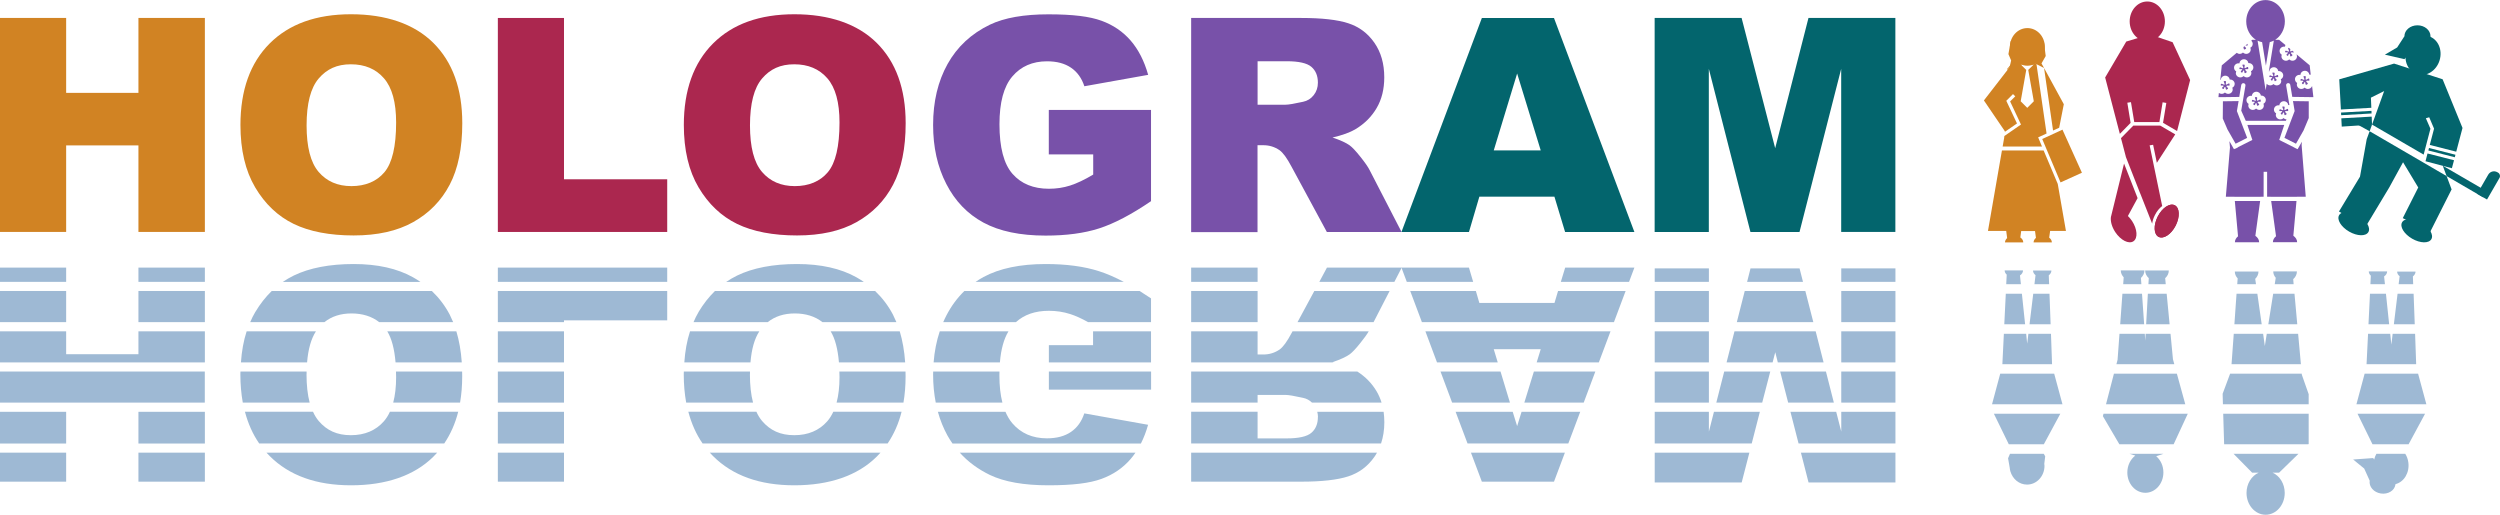 <?xml version="1.0" encoding="UTF-8"?>
<svg id="Layer_2" data-name="Layer 2" xmlns="http://www.w3.org/2000/svg" viewBox="0 0 350.71 72.21">
  <defs>
    <style>
      .cls-1 {
        fill: #03656d;
      }

      .cls-2 {
        fill: #ab274f;
      }

      .cls-3 {
        fill: #d18323;
      }

      .cls-4 {
        fill: #9eb9d4;
      }

      .cls-5 {
        fill: #7851a9;
      }
    </style>
  </defs>
  <g id="Layer_2-2" data-name="Layer 2">
    <g>
      <g>
        <g>
          <path class="cls-3" d="M0,2.52h9.28v10.51h10.14V2.52h9.32v30.02h-9.32v-12.14h-10.14v12.14H0V2.52Z"/>
          <path class="cls-3" d="M33.73,17.55c0-4.9,1.37-8.72,4.1-11.45,2.73-2.73,6.53-4.1,11.41-4.1s8.85,1.34,11.55,4.02c2.7,2.68,4.06,6.44,4.06,11.27,0,3.51-.59,6.39-1.77,8.63-1.18,2.25-2.89,3.99-5.12,5.24-2.23,1.25-5.01,1.87-8.35,1.87s-6.19-.54-8.41-1.62c-2.22-1.08-4.02-2.79-5.4-5.12-1.38-2.33-2.07-5.26-2.07-8.77ZM43.01,17.59c0,3.03.56,5.21,1.69,6.53s2.66,1.99,4.6,1.99,3.54-.65,4.63-1.95c1.09-1.3,1.64-3.63,1.64-6.98,0-2.83-.57-4.89-1.71-6.2s-2.69-1.96-4.64-1.96-3.37.66-4.51,1.99c-1.13,1.32-1.7,3.52-1.7,6.57Z"/>
          <path class="cls-2" d="M69.84,2.52h9.28v22.63h14.48v7.39h-23.76V2.52Z"/>
          <path class="cls-2" d="M95.93,17.55c0-4.9,1.37-8.72,4.1-11.45,2.73-2.73,6.53-4.1,11.41-4.1s8.85,1.34,11.55,4.02c2.7,2.68,4.06,6.44,4.06,11.27,0,3.51-.59,6.39-1.77,8.63-1.18,2.25-2.89,3.99-5.12,5.24-2.23,1.25-5.01,1.87-8.35,1.87s-6.19-.54-8.41-1.62c-2.22-1.08-4.02-2.79-5.4-5.12-1.38-2.33-2.07-5.26-2.07-8.77ZM105.21,17.59c0,3.03.56,5.21,1.69,6.53s2.66,1.99,4.6,1.99,3.54-.65,4.63-1.95c1.09-1.3,1.64-3.63,1.64-6.98,0-2.83-.57-4.89-1.71-6.2s-2.69-1.96-4.64-1.96-3.37.66-4.51,1.99c-1.13,1.32-1.7,3.52-1.7,6.57Z"/>
          <path class="cls-5" d="M147.13,21.67v-6.25h14.34v12.8c-2.74,1.87-5.17,3.14-7.28,3.82-2.11.68-4.61,1.01-7.51,1.01-3.56,0-6.47-.61-8.71-1.82s-3.99-3.02-5.22-5.43c-1.24-2.4-1.85-5.16-1.85-8.27,0-3.28.68-6.13,2.03-8.55s3.33-4.26,5.94-5.52c2.03-.97,4.77-1.45,8.21-1.45s5.8.3,7.44.9c1.65.6,3.01,1.53,4.1,2.79,1.09,1.26,1.9,2.86,2.45,4.8l-8.95,1.6c-.37-1.13-.99-2-1.87-2.6-.88-.6-2-.9-3.37-.9-2.03,0-3.66.71-4.86,2.12-1.21,1.41-1.81,3.65-1.81,6.71,0,3.25.61,5.57,1.83,6.96,1.22,1.39,2.93,2.09,5.11,2.09,1.04,0,2.03-.15,2.97-.45.94-.3,2.02-.81,3.24-1.54v-2.83h-6.21Z"/>
          <path class="cls-5" d="M167.1,32.54V2.52h15.46c2.87,0,5.06.25,6.57.74,1.52.49,2.74,1.4,3.67,2.73.93,1.33,1.39,2.95,1.39,4.86,0,1.67-.36,3.1-1.07,4.31-.71,1.21-1.69,2.19-2.93,2.94-.79.48-1.88.87-3.26,1.19,1.1.37,1.91.74,2.42,1.11.34.25.84.77,1.48,1.58.65.81,1.08,1.43,1.3,1.87l4.49,8.7h-10.48l-4.96-9.17c-.63-1.19-1.19-1.96-1.68-2.31-.67-.46-1.43-.7-2.27-.7h-.82v12.19h-9.32ZM176.42,14.69h3.91c.42,0,1.24-.14,2.46-.41.61-.12,1.12-.44,1.51-.94.39-.5.58-1.08.58-1.74,0-.97-.31-1.71-.92-2.23s-1.77-.78-3.46-.78h-4.08v6.1Z"/>
          <path class="cls-1" d="M218.06,27.59h-10.53l-1.46,4.96h-9.47l11.28-30.02h10.12l11.28,30.02h-9.72l-1.5-4.96ZM216.14,21.1l-3.31-10.79-3.28,10.79h6.59Z"/>
          <path class="cls-1" d="M232.12,2.52h12.2l4.71,18.27,4.67-18.27h12.19v30.02h-7.6V9.65l-5.85,22.9h-6.88l-5.84-22.9v22.9h-7.6V2.52Z"/>
        </g>
        <g>
          <g>
            <polygon class="cls-4" points="19.42 46.48 19.42 49.69 9.28 49.69 9.28 46.48 0 46.48 0 50.84 28.74 50.84 28.74 46.48 19.42 46.48"/>
            <rect class="cls-4" x="0" y="57.77" width="9.28" height="4.45"/>
            <rect class="cls-4" x="0" y="52.12" width="28.73" height="4.36"/>
            <rect class="cls-4" x="19.42" y="57.77" width="9.32" height="4.45"/>
            <rect class="cls-4" x="19.42" y="37.54" width="9.32" height="2"/>
            <rect class="cls-4" x="0" y="63.5" width="9.28" height="4.07"/>
            <rect class="cls-4" x="0" y="37.54" width="9.28" height="2"/>
            <rect class="cls-4" x="0" y="40.82" width="9.28" height="4.37"/>
            <rect class="cls-4" x="19.42" y="63.5" width="9.32" height="4.07"/>
            <rect class="cls-4" x="19.42" y="40.82" width="9.32" height="4.37"/>
          </g>
          <g>
            <path class="cls-4" d="M55.57,52.9c0,1.37-.14,2.56-.41,3.58h9.38c.2-1.16.3-2.39.3-3.7,0-.22,0-.44-.01-.66h-9.28c0,.26.02.51.02.78Z"/>
            <path class="cls-4" d="M35.81,43.77c-.27.45-.5.93-.71,1.42h10.41c1.02-.81,2.28-1.22,3.8-1.22s2.86.41,3.88,1.22h10.38c-.15-.36-.31-.71-.48-1.05-.67-1.27-1.51-2.37-2.51-3.32h-22.46c-.86.84-1.63,1.82-2.3,2.94Z"/>
            <path class="cls-4" d="M43.01,52.49c0-.13,0-.25,0-.37h-9.28c0,.14-.01.27-.01.41,0,1.41.12,2.72.34,3.95h9.38c-.29-1.11-.44-2.43-.44-3.99Z"/>
            <path class="cls-4" d="M58.97,39.54c-.33-.22-.66-.44-1.01-.63-2.23-1.25-5.01-1.87-8.35-1.87s-6.19.54-8.41,1.62c-.53.26-1.04.56-1.53.89h19.29Z"/>
            <path class="cls-4" d="M54.33,46.48c.62,1.02,1,2.47,1.16,4.36h9.29c-.11-1.61-.37-3.06-.76-4.36h-9.68Z"/>
            <path class="cls-4" d="M37.38,63.5c.15.16.3.33.46.48,2.73,2.73,6.53,4.1,11.41,4.1s8.85-1.34,11.55-4.02c.18-.18.36-.37.53-.56h-23.94Z"/>
            <path class="cls-4" d="M62.32,62.21c.88-1.3,1.54-2.78,1.96-4.45h-9.58c-.23.5-.51.95-.84,1.33-1.14,1.3-2.69,1.96-4.64,1.96s-3.37-.66-4.51-1.99c-.31-.37-.58-.8-.8-1.3h-9.55c.44,1.66,1.1,3.15,2,4.45h25.96Z"/>
            <path class="cls-4" d="M34.6,46.48c-.43,1.32-.69,2.77-.8,4.36h9.28c.15-1.85.56-3.31,1.24-4.36h-9.72Z"/>
          </g>
          <g>
            <polygon class="cls-4" points="69.84 40.82 69.84 45.19 79.12 45.19 79.12 44.94 93.6 44.94 93.6 40.82 69.84 40.82"/>
            <rect class="cls-4" x="69.84" y="37.54" width="23.76" height="2"/>
            <rect class="cls-4" x="69.84" y="52.12" width="9.28" height="4.36"/>
            <rect class="cls-4" x="69.84" y="46.48" width="9.28" height="4.36"/>
            <rect class="cls-4" x="69.84" y="63.5" width="9.28" height="4.07"/>
            <rect class="cls-4" x="69.84" y="57.77" width="9.28" height="4.45"/>
          </g>
          <g>
            <path class="cls-4" d="M117.77,52.9c0,1.37-.14,2.56-.41,3.58h9.38c.2-1.16.3-2.39.3-3.7,0-.22,0-.44-.01-.66h-9.28c0,.26.02.51.02.78Z"/>
            <path class="cls-4" d="M105.21,52.49c0-.13,0-.25,0-.37h-9.28c0,.14-.01.27-.01.41,0,1.41.12,2.72.34,3.95h9.38c-.29-1.11-.44-2.43-.44-3.99Z"/>
            <path class="cls-4" d="M98,43.77c-.27.45-.5.93-.71,1.42h10.41c1.02-.81,2.28-1.22,3.8-1.22s2.86.41,3.87,1.22h10.38c-.15-.36-.31-.71-.48-1.05-.67-1.27-1.51-2.37-2.51-3.32h-22.46c-.86.84-1.63,1.82-2.3,2.94Z"/>
            <path class="cls-4" d="M121.17,39.54c-.33-.22-.66-.44-1.01-.63-2.23-1.25-5.01-1.87-8.35-1.87s-6.19.54-8.41,1.62c-.53.26-1.04.56-1.53.89h19.29Z"/>
            <path class="cls-4" d="M124.52,62.21c.88-1.3,1.54-2.78,1.96-4.45h-9.58c-.23.5-.51.95-.84,1.33-1.14,1.3-2.69,1.96-4.64,1.96s-3.37-.66-4.51-1.99c-.31-.37-.58-.8-.8-1.3h-9.55c.44,1.66,1.1,3.15,2,4.45h25.96Z"/>
            <path class="cls-4" d="M99.57,63.5c.15.16.3.33.46.48,2.73,2.73,6.53,4.1,11.41,4.1s8.85-1.34,11.55-4.02c.18-.18.36-.37.53-.56h-23.94Z"/>
            <path class="cls-4" d="M96.8,46.48c-.43,1.32-.69,2.77-.8,4.36h9.28c.15-1.85.56-3.31,1.24-4.36h-9.72Z"/>
            <path class="cls-4" d="M116.53,46.48c.62,1.02,1,2.47,1.16,4.36h9.29c-.11-1.61-.37-3.06-.76-4.36h-9.68Z"/>
          </g>
          <g>
            <path class="cls-4" d="M140.21,52.12h-9.3c0,.14-.01.29-.01.43,0,1.39.13,2.69.37,3.93h9.35c-.28-1.09-.42-2.36-.42-3.82,0-.18,0-.36.01-.53Z"/>
            <path class="cls-4" d="M132.92,61.11c.22.39.45.75.7,1.11h26.43c.4-.79.74-1.67,1.01-2.63l-8.95-1.6c-.37,1.13-.99,2-1.87,2.6-.88.6-2,.9-3.37.9-2.03,0-3.66-.71-4.86-2.12-.38-.45-.7-.99-.96-1.6h-9.48c.33,1.19.78,2.3,1.35,3.34Z"/>
            <path class="cls-4" d="M132.75,44.28c-.15.3-.3.6-.43.91h10.2c1.17-1.06,2.71-1.59,4.62-1.59,1.04,0,2.03.15,2.97.45.76.24,1.6.62,2.53,1.14h8.83v-3.33c-.55-.37-1.08-.71-1.6-1.04h-24.58c-1,.97-1.85,2.12-2.54,3.46Z"/>
            <path class="cls-4" d="M157.65,39.54c-1.24-.65-2.39-1.15-3.46-1.49-2.11-.68-4.61-1.01-7.51-1.01-3.56,0-6.47.61-8.71,1.82-.39.21-.75.44-1.11.68h20.79Z"/>
            <path class="cls-4" d="M134.64,63.5c1.15,1.28,2.56,2.32,4.23,3.13,2.03.97,4.77,1.45,8.21,1.45s5.8-.3,7.44-.9c1.65-.6,3.01-1.53,4.1-2.8.24-.28.46-.57.67-.88h-24.65Z"/>
            <polygon class="cls-4" points="153.34 46.48 153.34 48.42 147.14 48.42 147.14 50.84 161.47 50.84 161.47 46.48 153.34 46.48"/>
            <rect class="cls-4" x="147.14" y="52.12" width="14.34" height="2.54"/>
            <path class="cls-4" d="M131.83,46.48c-.45,1.36-.74,2.81-.86,4.36h9.3c.15-1.83.55-3.28,1.2-4.36h-9.64Z"/>
          </g>
          <g>
            <path class="cls-4" d="M167.1,56.48h9.32v-1.08h3.91c.42,0,1.24.14,2.46.41.49.1.91.33,1.26.67h9.76c-.17-.56-.4-1.08-.68-1.56-.67-1.14-1.58-2.07-2.72-2.8h-23.31v4.36Z"/>
            <path class="cls-4" d="M184.88,58.49c0,.97-.31,1.71-.92,2.23-.61.52-1.77.78-3.46.78h-4.08v-3.74h-9.32v4.45h26.64c.3-.9.46-1.89.46-2.98,0-.51-.04-1-.1-1.46h-9.31c.06.23.1.47.1.73Z"/>
            <path class="cls-4" d="M181.32,46.48l-.13.24c-.63,1.19-1.19,1.96-1.68,2.31-.67.46-1.43.7-2.27.7h-.82v-3.25h-9.32v4.36h20.01c-.06-.01-.11-.03-.17-.04,1.11-.37,1.91-.74,2.42-1.11.34-.25.84-.77,1.48-1.58.54-.67.93-1.21,1.17-1.63h-10.69Z"/>
            <polygon class="cls-4" points="195.61 39.54 196.64 37.54 186.15 37.54 185.08 39.54 195.61 39.54"/>
            <path class="cls-4" d="M167.1,63.5v4.07h15.46c2.87,0,5.06-.25,6.57-.74,1.52-.49,2.74-1.4,3.67-2.73.13-.19.26-.39.37-.6h-26.07Z"/>
            <rect class="cls-4" x="167.1" y="37.54" width="9.32" height="2"/>
            <polygon class="cls-4" points="184.38 40.82 182.02 45.19 192.69 45.19 194.94 40.82 184.38 40.82"/>
            <rect class="cls-4" x="167.1" y="40.82" width="9.32" height="4.37"/>
          </g>
          <g>
            <polygon class="cls-4" points="206.35 63.5 207.88 67.57 218 67.57 219.53 63.5 206.35 63.5"/>
            <polygon class="cls-4" points="220.01 62.21 221.68 57.77 213.45 57.77 212.83 59.78 212.21 57.77 204.2 57.77 205.87 62.21 220.01 62.21"/>
            <polygon class="cls-4" points="215.18 52.12 213.84 56.48 222.17 56.48 223.8 52.12 215.18 52.12"/>
            <polygon class="cls-4" points="228.53 39.54 229.28 37.54 219.57 37.54 218.96 39.54 228.53 39.54"/>
            <polygon class="cls-4" points="202.08 52.12 203.71 56.48 211.82 56.48 210.5 52.12 202.08 52.12"/>
            <polygon class="cls-4" points="199.96 46.48 201.59 50.84 210.11 50.84 209.55 48.99 216.14 48.99 215.57 50.84 224.29 50.84 225.93 46.48 199.96 46.48"/>
            <polygon class="cls-4" points="206.66 39.54 206.07 37.54 196.6 37.54 197.35 39.54 206.66 39.54"/>
            <polygon class="cls-4" points="218.57 40.82 218.07 42.5 207.53 42.5 207.04 40.82 197.83 40.82 199.47 45.19 226.41 45.19 228.05 40.82 218.57 40.82"/>
          </g>
          <g>
            <polygon class="cls-4" points="244.76 40.82 243.65 45.19 254.38 45.19 253.26 40.82 244.76 40.82"/>
            <rect class="cls-4" x="232.13" y="40.82" width="7.6" height="4.37"/>
            <rect class="cls-4" x="232.13" y="46.48" width="7.6" height="4.36"/>
            <rect class="cls-4" x="232.13" y="52.12" width="7.6" height="4.36"/>
            <polygon class="cls-4" points="256.15 52.12 249.73 52.12 250.85 56.48 257.26 56.48 256.15 52.12"/>
            <polygon class="cls-4" points="243.32 46.48 242.21 50.84 248.67 50.84 249.04 49.41 249.4 50.84 255.82 50.84 254.71 46.48 243.32 46.48"/>
            <rect class="cls-4" x="258.3" y="37.65" width="7.6" height="1.89"/>
            <polygon class="cls-4" points="240.77 56.48 247.21 56.48 248.34 52.12 241.88 52.12 240.77 56.48"/>
            <rect class="cls-4" x="258.3" y="40.82" width="7.6" height="4.37"/>
            <rect class="cls-4" x="232.13" y="37.65" width="7.6" height="1.89"/>
            <polygon class="cls-4" points="245.74 62.21 246.88 57.77 240.44 57.77 239.73 60.55 239.73 57.77 232.13 57.77 232.13 62.21 245.74 62.21"/>
            <polygon class="cls-4" points="232.13 63.5 232.13 67.68 244.33 67.68 245.41 63.5 232.13 63.5"/>
            <polygon class="cls-4" points="252.64 63.5 253.71 67.68 265.9 67.68 265.9 63.5 252.64 63.5"/>
            <polygon class="cls-4" points="252.93 39.54 252.45 37.65 245.57 37.65 245.09 39.54 252.93 39.54"/>
            <polygon class="cls-4" points="265.9 57.77 258.3 57.77 258.3 60.55 257.59 57.77 251.17 57.77 252.31 62.21 265.9 62.21 265.9 57.77"/>
            <rect class="cls-4" x="258.3" y="46.48" width="7.6" height="4.36"/>
            <rect class="cls-4" x="258.3" y="52.12" width="7.6" height="4.36"/>
          </g>
        </g>
      </g>
      <g>
        <g>
          <path class="cls-2" d="M298.51,30.3l1.36-2.51-1.9-4.85-1.77,7.21c-.02.05-.03.11-.04.16l-.03.11h0c-.09.59.11,1.38.6,2.13.76,1.15,1.9,1.73,2.55,1.3.65-.43.56-1.71-.19-2.85-.18-.27-.38-.5-.58-.7Z"/>
          <ellipse class="cls-2" cx="303.97" cy="31.01" rx="2.49" ry="1.41" transform="translate(138.01 287.57) rotate(-62.93)"/>
          <ellipse class="cls-2" cx="303.97" cy="31.01" rx="2.49" ry="1.41" transform="translate(138.01 287.57) rotate(-62.93)"/>
          <ellipse class="cls-2" cx="301.23" cy="3" rx="2.47" ry="2.79"/>
          <g>
            <polygon class="cls-2" points="298.89 17.24 298.43 14.41 298.94 14.33 299.4 17.12 302.93 17.12 303.38 14.35 303.9 14.44 303.44 17.23 305.41 18.38 307.24 11.23 304.78 5.92 301.57 4.83 298.28 5.83 295.32 10.87 297.38 18.78 298.89 17.24"/>
            <path class="cls-2" d="M302.05,20.32l.52,2.52,2.58-3.99-2.11-1.23h-3.77l-1.73,1.76.68,2.6h-.01s0,0,0,0l2.02,5.15v-.02s1.68,4.26,1.68,4.26c.06-.39.18-.81.4-1.22.27-.54.63-.96,1.01-1.25l-1.76-8.51.49-.08Z"/>
          </g>
        </g>
        <g>
          <polygon class="cls-3" points="281.64 10.67 282.13 8.48 281.75 7.59 282.07 5.77 286.74 5.96 286.98 7.86 286.39 8.9 286.75 9.54 285.12 8.72 283.47 9.04 281.64 10.67"/>
          <ellipse class="cls-3" cx="284.41" cy="6.58" rx="2.45" ry="2.64"/>
          <g>
            <polygon class="cls-3" points="288.87 17.92 289.52 14.62 286.75 9.54 288.01 18.31 288.87 17.92"/>
            <polygon class="cls-3" points="289.33 18.19 286.49 19.5 289.06 25.59 292.06 24.23 289.33 18.19"/>
            <polygon class="cls-3" points="281.24 18.5 282.95 17.32 281.45 14.14 282.39 13.2 282.71 13.51 281.99 14.23 283.51 17.47 281.18 19.08 281.13 19.52 281.12 19.52 280.94 20.56 286.46 20.56 285.92 19.27 287.1 18.73 285.67 8.89 284.39 9.01 284.4 9.04 285.31 9.04 284.53 9.81 285.31 14.21 284.39 15.13 283.47 14.21 284.25 9.81 283.47 9.04 284.38 9.04 284.39 9.01 282.24 9.01 278.31 14.09 281.25 18.41 281.24 18.5"/>
            <path class="cls-3" d="M287.47,33.33l.13-.93h2.22l-1.15-6.6-1.98-4.69h-5.85l-1.96,11.29h2.56l.13,1c-.18.16-.3.37-.3.6h2.56c0-.27-.16-.52-.41-.69l.12-.9h1.94l.13.96c-.2.17-.33.39-.33.63h2.56c0-.26-.14-.49-.37-.66Z"/>
          </g>
          <polygon class="cls-3" points="281.64 9.78 281.55 9.7 282.25 8.86 283.5 9.04 283.66 9.2 282.3 8.99 281.64 9.78"/>
        </g>
        <g>
          <g>
            <polygon class="cls-1" points="331.07 24.78 332.01 19.53 332.42 18.41 343.22 24.7 343.92 26.57 340.91 32.54 337.07 30.6 339.24 26.3 337.11 22.76 335.16 26.32 331.81 31.89 328.12 29.67 331.07 24.78"/>
            <polygon class="cls-1" points="348.86 26.84 348.36 27.69 343.22 24.7 342.68 23.25 348.86 26.84"/>
          </g>
          <ellipse class="cls-1" cx="339.93" cy="7.76" rx="2.79" ry="2.43" transform="translate(233.95 330.84) rotate(-73.15)"/>
          <ellipse class="cls-1" cx="339.13" cy="5.09" rx="1.83" ry="1.54"/>
          <polygon class="cls-1" points="337.3 5.09 336.28 6.66 334.56 7.67 337.3 8.3 338.37 7.13 337.92 5.72 337.3 5.09"/>
          <g>
            <g>
              <polygon class="cls-1" points="330.53 17.37 331.03 16.52 332.76 17.48 332.42 18.41 330.53 17.37"/>
              <polygon class="cls-1" points="328.39 15.36 328.16 11.13 335.85 8.92 342.66 11.12 345.45 17.95 344.57 21.28 340.86 20.33 341.46 18.05 340.78 16.45 340.31 16.59 340.95 18.06 340 21.69 332.76 17.48 334.46 12.77 332.6 13.7 332.66 15.12 328.39 15.36"/>
            </g>
            <polygon class="cls-1" points="328.45 16.6 332.71 16.36 332.76 17.48 328.51 17.76 328.45 16.6"/>
            <polygon class="cls-1" points="332.69 15.92 328.43 16.16 328.41 15.79 332.68 15.55 332.69 15.92"/>
            <polygon class="cls-1" points="340.75 20.76 344.46 21.71 344.37 22.06 340.66 21.11 340.75 20.76"/>
            <polygon class="cls-1" points="344.26 22.48 343.96 23.6 340.26 22.62 340.54 21.53 344.26 22.48"/>
          </g>
          <path class="cls-1" d="M347.51,27.2l1.38.79,1.75-3.03c.15-.26.06-.59-.2-.74l-.1-.06c-.45-.26-1.02-.11-1.28.34l-1.55,2.69Z"/>
          <ellipse class="cls-1" cx="339.03" cy="32.37" rx="1.29" ry="2.37" transform="translate(141.48 309.79) rotate(-60)"/>
          <ellipse class="cls-1" cx="330.19" cy="31.37" rx="1.29" ry="2.37" transform="translate(137.93 301.64) rotate(-60)"/>
        </g>
        <g>
          <path class="cls-5" d="M321.72,33.07l.44-4.87h-3.55l.68,4.94c-.27.22-.44.52-.44.84h3.4c0-.36-.21-.68-.53-.91Z"/>
          <path class="cls-5" d="M313.51,28.2l.45,4.95c-.27.22-.44.52-.44.84h3.4c0-.36-.2-.68-.53-.91l.67-4.88h-3.55Z"/>
          <polygon class="cls-5" points="321.9 15.58 320.47 19.34 322.09 20.16 323.16 18.28 323.88 16.56 323.88 14.21 321.67 14.18 321.9 15.58"/>
          <polygon class="cls-5" points="322.92 19.88 322.32 20.93 322.18 20.86 322.18 20.87 321.76 20.65 321.77 20.65 319.74 19.63 320.44 17.53 315.27 17.53 315.97 19.63 313.94 20.65 313.99 20.65 313.57 20.87 313.56 20.84 313.39 20.93 312.75 19.8 312.83 20.68 312.25 27.6 313.46 27.6 313.46 27.61 317.14 27.61 317.14 27.6 317.55 27.6 317.55 24.1 318.04 24.1 318.04 27.6 318.53 27.6 318.53 27.61 322.22 27.61 322.22 27.6 323.46 27.6 322.88 20.34 322.92 19.88"/>
          <polygon class="cls-5" points="313.62 20.16 315.24 19.34 313.8 15.58 314.04 14.18 311.84 14.21 311.82 16.63 312.48 18.16 313.62 20.16"/>
          <path class="cls-5" d="M314.78,6.89c.01.05.07.08.12.05l.16-.1s.05-.09.02-.12l-.19-.2s-.01-.02-.02-.04l-.16.13s.01.01.01.02l.05.25Z"/>
          <path class="cls-5" d="M320.64,15.58h.28c.05.02.09-.03.08-.08l-.02-.16c0-.06-.07-.09-.12-.06l-.28.15c-.06.03-.13-.02-.12-.08l.04-.32s-.03-.09-.07-.09h-.17c-.06-.02-.1.04-.08.1l.12.31c.03.07-.04.13-.11.1l-.3-.12s-.09,0-.11.05l-.03.1c-.02.05.02.11.08.1h.24c.08,0,.11.09.05.14l-.15.12s-.04.08-.01.12l.08.1s.11.04.14-.02l.09-.21c.03-.07.14-.06.15.02l.05.25c.01.05.07.08.12.05l.16-.1s.05-.09.02-.12l-.19-.2c-.05-.05,0-.14.06-.14Z"/>
          <path class="cls-5" d="M323.61,11.32h.28c.05.02.09-.03.08-.08l-.02-.16c0-.06-.07-.09-.12-.06l-.28.15c-.06.03-.13-.02-.12-.08l.04-.32s-.03-.09-.07-.09h-.17c-.06-.02-.1.04-.08.1l.12.31c.03.07-.04.13-.11.1l-.3-.12s-.09,0-.11.05l-.03.1c-.02.05.02.11.08.1h.24c.08,0,.11.09.05.14l-.15.12s-.04.08-.01.12l.08.1s.11.04.14-.02l.09-.21c.03-.07.14-.06.15.02l.05.25c.01.05.07.08.12.05l.16-.1s.05-.09.02-.12l-.19-.2c-.05-.05,0-.14.06-.14Z"/>
          <path class="cls-5" d="M311.97,11.87l-.3-.12s-.09,0-.11.05l-.03.1c-.02.05.02.11.08.1h.24c.08,0,.11.09.05.14l-.15.12s-.04.08-.01.12l.08.1s.11.04.14-.02l.09-.21c.03-.07.14-.06.15.02l.05.25c.01.05.07.08.12.05l.16-.1s.05-.09.02-.12l-.19-.2c-.05-.05,0-.14.06-.14h.28c.05.02.09-.03.08-.08l-.02-.16c0-.06-.07-.09-.12-.06l-.28.15c-.06.03-.13-.02-.12-.08l.04-.32s-.03-.09-.07-.09h-.17c-.06-.02-.1.04-.08.1l.12.31c.03.07-.04.13-.11.1Z"/>
          <path class="cls-5" d="M320.56,7.24c-.02.05.02.11.08.1h.24c.08,0,.11.09.05.14l-.15.12s-.04.08-.01.12l.08.1s.11.04.14-.02l.09-.21c.03-.07.14-.06.15.02l.05.25c.01.05.07.08.12.05l.16-.1s.05-.09.02-.12l-.19-.2c-.05-.05,0-.14.06-.14h.28s.07,0,.08-.04l-.24-.2-.18.1c-.06.03-.13-.02-.12-.08l.03-.24-.21-.18h-.02c-.06,0-.1.05-.08.11l.12.31c.03.07-.04.13-.11.1l-.3-.12s-.09,0-.11.05l-.03.1Z"/>
          <path class="cls-5" d="M315.31,6.3l-.02-.16s0,0,0,0l-.3.25h.24c.05.02.09-.03.08-.08Z"/>
          <path class="cls-5" d="M318.43,10.81h.24c.08,0,.11.09.05.14l-.15.12s-.04.08-.01.12l.08.1s.11.04.14-.02l.09-.21c.03-.07.14-.06.15.02l.05.25c.01.05.07.08.12.05l.16-.1s.05-.09.02-.12l-.19-.2c-.05-.05,0-.14.06-.14h.28c.05.02.09-.03.08-.08l-.02-.16c0-.06-.07-.09-.12-.06l-.28.15c-.06.03-.13-.02-.12-.08l.04-.32s-.03-.09-.07-.09h-.17c-.06-.02-.1.04-.08.1l.12.31c.03.07-.04.13-.11.1l-.3-.12s-.09,0-.11.05l-.03.1c-.02.05.02.11.08.1Z"/>
          <path class="cls-5" d="M316.34,14.13l-.3-.12s-.09,0-.11.05l-.03.1c-.02.05.02.11.08.1h.24c.08,0,.11.09.05.14l-.15.12s-.04.08-.01.12l.08.1s.11.04.14-.02l.09-.21c.03-.07.14-.06.15.02l.05.25c.01.05.07.08.12.05l.16-.1s.05-.09.02-.12l-.19-.2c-.05-.05,0-.14.06-.14h.28c.05.02.09-.03.08-.08l-.02-.16c0-.06-.07-.09-.12-.06l-.28.15c-.06.03-.13-.02-.12-.08l.04-.32s-.03-.09-.07-.09h-.17c-.06-.02-.1.04-.08.1l.12.31c.03.07-.04.13-.11.1Z"/>
          <path class="cls-5" d="M314.52,9.83l-.15.12s-.04.08-.01.12l.08.1s.11.04.14-.02l.09-.21c.03-.07.14-.06.15.02l.05.25c.01.05.07.08.12.05l.16-.1s.05-.09.02-.12l-.19-.2c-.05-.05,0-.14.06-.14h.28c.05.02.09-.03.08-.08l-.02-.16c0-.06-.07-.09-.12-.06l-.28.15c-.06.03-.13-.02-.12-.08l.04-.32s-.03-.09-.07-.09h-.17c-.06-.02-.1.04-.08.1l.12.31c.03.07-.04.13-.11.1l-.3-.12s-.09,0-.11.05l-.03.1c-.02.05.02.11.08.1h.24c.08,0,.11.09.05.14Z"/>
          <path class="cls-5" d="M314.42,11.91c.03-.16.18-.27.34-.24.16.03.27.18.24.34l-.59,3.51.64,1.43h5.62l.09-.2c-.16-.01-.31-.08-.41-.19-.12.12-.28.19-.46.19-.35,0-.63-.28-.63-.61,0-.08.02-.16.05-.23-.19-.11-.31-.3-.31-.53,0-.34.28-.61.63-.61.05,0,.09,0,.13.01.02-.32.29-.58.63-.58s.59.24.62.54c.02,0,.05,0,.07,0,.03,0,.06,0,.09,0l-.46-2.74c-.03-.16.08-.31.24-.34.16-.03.31.08.34.24l.28,1.69,2.96.04-.18-1.56c-.09.24-.32.41-.59.41-.18,0-.34-.08-.46-.19-.12.12-.28.19-.46.19-.35,0-.63-.28-.63-.61,0-.08.02-.16.05-.23-.19-.11-.31-.3-.31-.53,0-.34.28-.61.63-.61.05,0,.09,0,.13.01.02-.32.29-.58.63-.58s.59.24.62.54c.02,0,.05,0,.07,0,.04,0,.09,0,.13.01l-.15-1.32-1.82-1.52s-.02.01-.02.02c.04.08.06.16.06.25,0,.34-.28.61-.63.61-.18,0-.34-.08-.46-.19-.12.12-.28.19-.46.19-.35,0-.63-.28-.63-.61,0-.08.02-.16.05-.23-.19-.11-.31-.3-.31-.53,0-.34.28-.61.63-.61.05,0,.09,0,.13.01,0-.08.03-.16.06-.23l-.89-.74h-.54c.8-.52,1.35-1.48,1.35-2.58,0-1.65-1.21-2.99-2.71-2.99s-2.71,1.34-2.71,2.99c0,1.1.54,2.06,1.35,2.58h-.5l-.15.13c.13.11.21.27.21.45,0,.24-.14.44-.34.54.04.08.06.16.06.25,0,.34-.28.61-.63.61-.18,0-.34-.08-.46-.19-.12.12-.28.19-.46.19-.16,0-.3-.06-.41-.15l-2.1,1.76-.21,2.03s.05,0,.07,0c.02-.32.29-.58.63-.58s.59.24.62.54c.02,0,.05,0,.07,0,.35,0,.63.28.63.61,0,.24-.14.44-.34.54.04.08.06.16.06.25,0,.34-.28.61-.63.61-.18,0-.34-.08-.46-.19-.12.12-.28.19-.46.19-.15,0-.28-.05-.39-.13l-.06.59h.55l2.37-.03.28-1.69ZM317.34,5.92l.53,3.29.54-3.3c.2-.05.39-.12.57-.21l-.7,4.31s.05,0,.07,0c.02-.32.29-.58.63-.58s.59.24.62.54c.02,0,.05,0,.07,0,.35,0,.63.28.63.61,0,.24-.14.44-.34.54.04.08.06.16.06.25,0,.34-.28.61-.63.61-.18,0-.34-.08-.46-.19-.12.12-.28.19-.46.19-.2,0-.37-.09-.49-.23l-.15.91-1.13-6.96c.19.1.4.17.62.21ZM316.54,12.87c.32,0,.59.24.62.54.02,0,.05,0,.07,0,.35,0,.63.28.63.61,0,.24-.14.44-.34.54.04.08.06.16.06.25,0,.34-.28.61-.63.61-.18,0-.34-.08-.46-.19-.12.12-.28.19-.46.19-.35,0-.63-.28-.63-.61,0-.08.02-.16.05-.23-.19-.11-.31-.3-.31-.53,0-.34.28-.61.63-.61.05,0,.09,0,.13.01.02-.32.29-.58.63-.58ZM313.66,10.25c0-.08.02-.16.05-.23-.19-.11-.31-.3-.31-.53,0-.34.28-.61.63-.61.05,0,.09,0,.13.01.02-.32.29-.58.63-.58s.59.24.62.54c.02,0,.05,0,.07,0,.35,0,.63.28.63.61,0,.24-.14.44-.34.54.04.08.06.16.06.25,0,.34-.28.61-.63.61-.18,0-.34-.08-.46-.19-.12.12-.28.19-.46.19-.35,0-.63-.28-.63-.61Z"/>
        </g>
        <g>
          <polygon class="cls-4" points="279.71 58.04 281.8 62.32 286.72 62.32 289.03 58.04 279.71 58.04"/>
          <polygon class="cls-4" points="280.6 52.42 279.45 56.71 289.33 56.71 288.17 52.42 280.6 52.42"/>
          <polygon class="cls-4" points="284.55 46.83 284.38 48.21 284.24 46.83 281.11 46.83 280.9 51.09 287.87 51.09 287.72 46.83 284.55 46.83"/>
          <path class="cls-4" d="M285.55,38.61l-.15,1.26h2.06l-.05-1.25c.23-.17.37-.41.37-.67h-2.58c0,.25.13.48.35.65Z"/>
          <path class="cls-4" d="M286.73,63.66h-4.76l-.27.63.23,1.32c.01.16.04.31.08.46v.04s.01,0,.01,0c.31,1.08,1.23,1.87,2.34,1.87,1.36,0,2.45-1.18,2.45-2.64,0-.09-.02-.18-.03-.27l.13-1.05-.2-.36Z"/>
          <path class="cls-4" d="M281.45,39.87h2.05l-.13-1.23c.26-.17.43-.43.43-.71h-2.58c0,.23.11.44.29.6l-.07,1.34Z"/>
          <polygon class="cls-4" points="281.38 41.21 281.17 45.49 284.09 45.49 283.64 41.21 281.38 41.21"/>
          <polygon class="cls-4" points="285.23 41.21 284.71 45.49 287.67 45.49 287.51 41.21 285.23 41.21"/>
        </g>
        <g>
          <polygon class="cls-4" points="296.55 52.42 295.44 56.71 306.56 56.71 305.38 52.42 296.55 52.42"/>
          <polygon class="cls-4" points="295.09 58.04 295 58.38 297.31 62.32 304.93 62.32 306.91 58.04 295.09 58.04"/>
          <path class="cls-4" d="M301.39,39.87h2.43l-.08-.85c.31-.27.51-.65.51-1.08h-3.32c0,.42.2.8.51,1.08l-.05.85Z"/>
          <polygon class="cls-4" points="300.94 47.79 300.88 46.83 297.33 46.83 297.06 50.48 296.9 51.09 305.02 51.09 304.83 50.4 304.49 46.83 301 46.83 300.94 47.79"/>
          <polygon class="cls-4" points="297.74 41.21 297.43 45.49 300.79 45.49 300.49 41.21 297.74 41.21"/>
          <polygon class="cls-4" points="301.31 41.21 301.07 45.49 304.36 45.49 303.95 41.21 301.31 41.21"/>
          <path class="cls-4" d="M302.49,64l1.01-.34h-4.77l.82.25c-.67.51-1.12,1.38-1.12,2.37,0,1.58,1.13,2.85,2.53,2.85s2.53-1.28,2.53-2.85c0-.93-.39-1.75-1-2.27Z"/>
          <path class="cls-4" d="M297.84,39.87h2.56l-.06-.88c.3-.27.49-.64.49-1.06h-3.32c0,.37.16.71.41.97l-.07.97Z"/>
        </g>
        <g>
          <polygon class="cls-4" points="317.99 46.83 317.72 48.54 317.48 46.83 313.36 46.83 313.05 51.09 322.78 51.09 322.39 46.83 317.99 46.83"/>
          <polygon class="cls-4" points="311.88 58.04 312.01 62.32 312.02 62.32 323.82 62.32 323.87 62.27 323.87 58.04 311.88 58.04"/>
          <path class="cls-4" d="M319.1,39.87h2.66l-.06-.71c.32-.27.52-.66.52-1.09h-3.32c0,.34.13.65.35.9l-.14.89Z"/>
          <polygon class="cls-4" points="311.8 55.24 311.84 56.71 323.87 56.71 323.87 55.3 322.91 52.57 322.9 52.42 312.85 52.42 311.8 55.24"/>
          <polygon class="cls-4" points="313.75 41.21 313.45 45.49 317.28 45.49 316.67 41.21 313.75 41.21"/>
          <path class="cls-4" d="M318.81,66.31h.91l2.72-2.65h-9.11l2.61,2.65h.91c-1,.45-1.7,1.55-1.7,2.84,0,1.69,1.2,3.06,2.68,3.06s2.68-1.37,2.68-3.06c0-1.29-.71-2.4-1.7-2.84Z"/>
          <path class="cls-4" d="M313.85,39.87h2.63l-.11-.75c.28-.27.46-.63.46-1.03h-3.32c0,.37.15.7.4.96l-.06.82Z"/>
          <polygon class="cls-4" points="318.89 41.21 318.21 45.49 322.27 45.49 321.88 41.21 318.89 41.21"/>
        </g>
        <g>
          <polygon class="cls-4" points="330.72 58.04 332.82 62.32 337.89 62.32 340.2 58.04 330.72 58.04"/>
          <polygon class="cls-4" points="335.65 46.83 335.47 48.35 335.31 46.83 332.2 46.83 331.99 51.09 338.95 51.09 338.8 46.83 335.65 46.83"/>
          <path class="cls-4" d="M336.63,38.75l-.14,1.12h2.04l-.04-1.1c.23-.17.37-.41.37-.67h-2.58c0,.25.13.48.35.65Z"/>
          <polygon class="cls-4" points="331.72 52.42 330.57 56.71 340.38 56.71 339.22 52.42 331.72 52.42"/>
          <path class="cls-4" d="M337.42,63.66h-4.05c-.14.25-.25.52-.31.81l-.14-.21-2.81.2,1.55,1.27.77,1.7c-.13.84.57,1.65,1.57,1.8s1.91-.4,2.04-1.24c0-.02,0-.04,0-.07,1.21-.3,2.01-1.62,1.81-3.06-.06-.45-.21-.85-.43-1.2Z"/>
          <path class="cls-4" d="M332.54,39.87h2.03l-.12-1.09c.26-.17.43-.43.43-.71h-2.58c0,.23.11.44.29.6l-.06,1.2Z"/>
          <polygon class="cls-4" points="332.47 41.21 332.26 45.49 335.16 45.49 334.71 41.21 332.47 41.21"/>
          <polygon class="cls-4" points="336.34 41.21 335.82 45.49 338.75 45.49 338.59 41.21 336.34 41.21"/>
        </g>
      </g>
    </g>
  </g>
</svg>